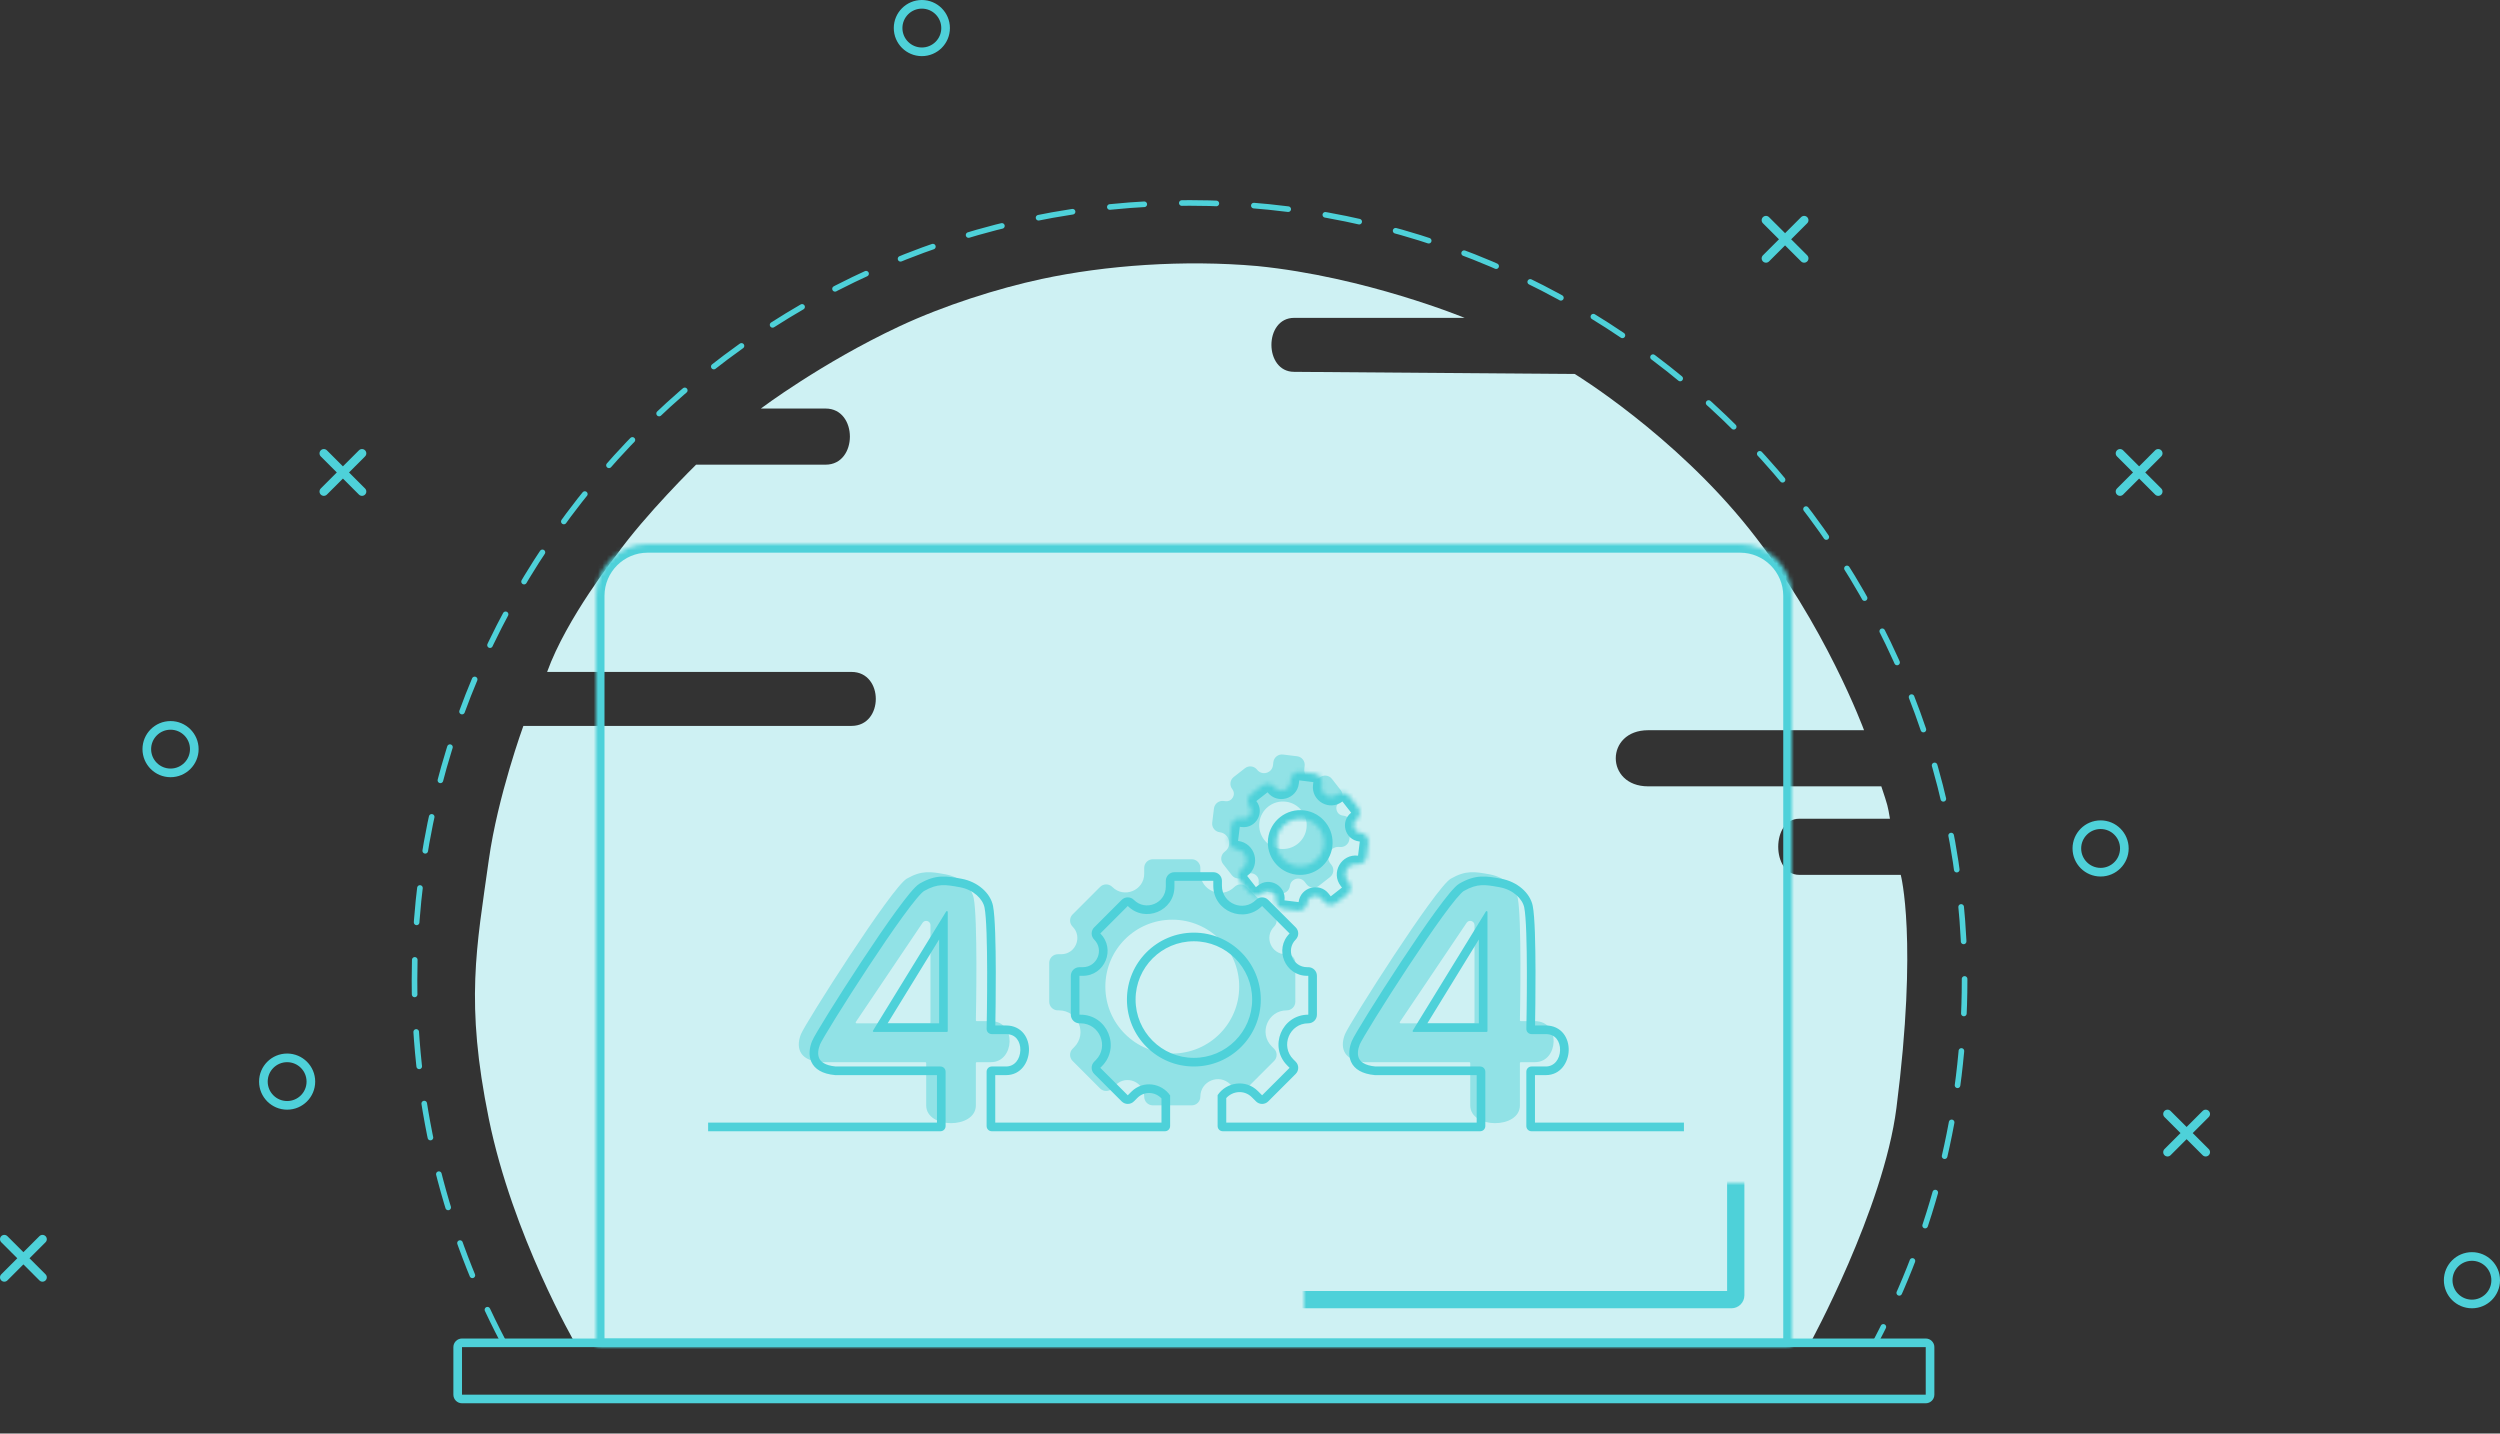 <svg width="579" height="332" viewBox="0 0 579 332" fill="none" xmlns="http://www.w3.org/2000/svg">
<rect x="0" y="0" width="579" height="332" fill="#333333" stroke="none"/>
<circle cx="572.5" cy="296.5" r="5.5" stroke="#4ED1D9" stroke-width="2"/>
<circle cx="486.5" cy="196.5" r="5.5" stroke="#4ED1D9" stroke-width="2"/>
<circle cx="213.5" cy="6.5" r="5.5" stroke="#4ED1D9" stroke-width="2"/>
<circle cx="39.5" cy="173.5" r="5.5" stroke="#4ED1D9" stroke-width="2"/>
<circle cx="66.5" cy="250.5" r="5.5" stroke="#4ED1D9" stroke-width="2"/>
<path fill-rule="evenodd" clip-rule="evenodd" d="M501.293 257.293C500.902 257.683 500.902 258.317 501.293 258.707L505.006 262.42L501.293 266.133C500.902 266.524 500.902 267.157 501.293 267.548C501.683 267.938 502.317 267.938 502.707 267.548L506.42 263.834L510.133 267.547C510.524 267.938 511.157 267.938 511.547 267.547C511.938 267.157 511.938 266.524 511.547 266.133L507.834 262.42L511.547 258.707C511.938 258.317 511.938 257.684 511.547 257.293C511.157 256.903 510.524 256.903 510.133 257.293L506.42 261.006L502.707 257.293C502.317 256.902 501.683 256.902 501.293 257.293Z" fill="#4ED1D9"/>
<path fill-rule="evenodd" clip-rule="evenodd" d="M490.293 104.293C489.902 104.683 489.902 105.317 490.293 105.707L494.006 109.42L490.293 113.133C489.902 113.524 489.902 114.157 490.293 114.548C490.683 114.938 491.317 114.938 491.707 114.548L495.42 110.834L499.133 114.547C499.524 114.938 500.157 114.938 500.547 114.547C500.938 114.157 500.938 113.524 500.547 113.133L496.834 109.42L500.547 105.707C500.938 105.317 500.938 104.684 500.547 104.293C500.157 103.903 499.524 103.903 499.133 104.293L495.42 108.006L491.707 104.293C491.317 103.902 490.683 103.902 490.293 104.293Z" fill="#4ED1D9"/>
<path fill-rule="evenodd" clip-rule="evenodd" d="M408.293 50.293C407.902 50.683 407.902 51.317 408.293 51.707L412.006 55.42L408.293 59.133C407.902 59.524 407.902 60.157 408.293 60.547C408.683 60.938 409.317 60.938 409.707 60.547L413.42 56.834L417.133 60.547C417.524 60.938 418.157 60.938 418.547 60.547C418.938 60.157 418.938 59.524 418.547 59.133L414.834 55.42L418.547 51.707C418.938 51.317 418.938 50.684 418.547 50.293C418.157 49.903 417.524 49.903 417.133 50.293L413.42 54.006L409.707 50.293C409.317 49.902 408.683 49.902 408.293 50.293Z" fill="#4ED1D9"/>
<path fill-rule="evenodd" clip-rule="evenodd" d="M0.293 286.293C-0.098 286.683 -0.098 287.317 0.293 287.707L4.006 291.42L0.293 295.133C-0.098 295.524 -0.098 296.157 0.293 296.548C0.683 296.938 1.317 296.938 1.707 296.548L5.42 292.834L9.133 296.547C9.524 296.938 10.157 296.938 10.547 296.547C10.938 296.157 10.938 295.524 10.547 295.133L6.834 291.42L10.547 287.707C10.938 287.317 10.938 286.684 10.547 286.293C10.157 285.903 9.524 285.903 9.133 286.293L5.42 290.006L1.707 286.293C1.317 285.902 0.683 285.902 0.293 286.293Z" fill="#4ED1D9"/>
<path fill-rule="evenodd" clip-rule="evenodd" d="M74.293 104.293C73.902 104.683 73.902 105.317 74.293 105.707L78.006 109.42L74.293 113.133C73.902 113.524 73.902 114.157 74.293 114.548C74.683 114.938 75.317 114.938 75.707 114.548L79.42 110.834L83.133 114.547C83.524 114.938 84.157 114.938 84.547 114.547C84.938 114.157 84.938 113.524 84.547 113.133L80.834 109.42L84.547 105.707C84.938 105.317 84.938 104.684 84.547 104.293C84.157 103.903 83.524 103.903 83.133 104.293L79.42 108.006L75.707 104.293C75.317 103.902 74.683 103.902 74.293 104.293Z" fill="#4ED1D9"/>
<path d="M191.212 107.618H161.212C161.212 107.618 149.453 119.145 142.712 128.619C142.712 128.619 131.212 143.119 126.712 155.619H197.212C204.712 155.619 204.712 168.119 197.212 168.119H121.212C121.212 168.119 115.271 184.391 113.212 199.119C110.345 219.617 107.712 232.119 113.212 259.118C118.712 286.118 133.212 311.118 133.212 311.118H419.212C419.212 311.118 436.206 280.059 439.212 256.618C444.212 217.618 440.212 202.618 440.212 202.618H416.712C410.212 202.618 410.212 189.618 416.712 189.618H437.712C437.212 186.618 437.212 186.618 435.712 182.118H381.712C371.712 182.118 371.712 169.118 381.712 169.118H431.712C431.712 169.118 422.712 144.618 405.212 122.618C387.712 100.618 364.712 86.618 364.712 86.618L299.712 86.118C292.712 86.118 292.712 73.618 299.712 73.618H339.212C339.212 73.618 316.212 64.118 291.212 61.618C274.212 60.119 256.018 61.435 241.212 64.619C231.165 66.779 218.693 70.701 208.212 75.619C190.259 84.041 176.212 94.618 176.212 94.618H191.212C198.712 94.618 198.712 107.619 191.212 107.618Z" fill="#CEF1F3"/>
<path d="M116.441 310.5C103.386 285.544 96 257.137 96 227C96 127.589 176.365 47 275.5 47C374.635 47 455 127.589 455 227C455 257.137 447.614 285.544 434.559 310.5" stroke="#4ED1D9" stroke-width="1.3" stroke-linecap="round" stroke-linejoin="round" stroke-dasharray="8 8.7"/>
<path d="M107 311C106.448 311 106 311.448 106 312V323C106 323.552 106.448 324 107 324H446C446.552 324 447 323.552 447 323V312C447 311.448 446.552 311 446 311H107Z" stroke="#4ED1D9" stroke-width="2" stroke-miterlimit="2.366" stroke-linejoin="round"/>
<mask id="path-14-inside-1_1_200" fill="white">
<rect x="151" y="137" width="251" height="164" rx="1"/>
</mask>
<rect x="151" y="137" width="251" height="164" rx="1" stroke="#4ED1D9" stroke-width="4" mask="url(#path-14-inside-1_1_200)"/>
<mask id="path-15-inside-2_1_200" fill="white">
<path d="M138 138C138 131.373 143.373 126 150 126H403C409.627 126 415 131.373 415 138V311C415 311.552 414.552 312 414 312H139C138.448 312 138 311.552 138 311V138Z"/>
</mask>
<path d="M138 138C138 131.373 143.373 126 150 126H403C409.627 126 415 131.373 415 138V311C415 311.552 414.552 312 414 312H139C138.448 312 138 311.552 138 311V138Z" stroke="#4ED1D9" stroke-width="4" mask="url(#path-15-inside-2_1_200)"/>
<path fill-rule="evenodd" clip-rule="evenodd" d="M214.509 256V246.199C214.509 246.088 214.419 245.999 214.309 245.999H190.009C184.509 245.499 184.509 241.999 185.509 239.499C186.509 236.999 206.509 205.499 210.009 203.499C213.509 201.499 215.571 201.874 219.009 202.499C222.446 203.124 225.009 205.499 225.509 207.999C226.456 212.735 226.057 234.066 226.012 236.308C226.01 236.42 226.101 236.499 226.213 236.499H229.509C235.509 236.499 235.009 245.999 229.509 245.999H226.209C226.098 245.999 226.009 246.088 226.009 246.199V256C226.009 261.5 214.509 261.5 214.509 256ZM213.67 213.718L198.21 236.687C198.12 236.82 198.216 236.999 198.376 236.999H215.3C215.41 236.999 215.5 236.909 215.5 236.799V214.277C215.5 213.289 214.222 212.899 213.67 213.718Z" fill="#91E2E6"/>
<path fill-rule="evenodd" clip-rule="evenodd" d="M265 201C265 199.895 265.895 199 267 199H276C277.105 199 278 199.895 278 201V202.146C278 206.264 282.979 208.326 285.891 205.414C286.672 204.633 287.938 204.633 288.719 205.414L295.083 211.778C295.864 212.559 295.864 213.826 295.083 214.607C292.724 216.966 294.395 221 297.732 221H298C299.105 221 300 221.895 300 223V232C300 233.105 299.105 234 298 234C293.643 234 291.461 239.268 294.542 242.349L295.083 242.891C295.864 243.672 295.864 244.938 295.083 245.719L288.719 252.083C287.938 252.864 286.672 252.864 285.891 252.083L284.935 251.127C282.376 248.568 278 250.381 278 254C278 255.105 277.105 256 276 256H267C265.895 256 265 255.105 265 254C265 250.564 260.846 248.844 258.417 251.273L257.607 252.083C256.826 252.864 255.559 252.864 254.778 252.083L248.414 245.719C247.633 244.938 247.633 243.672 248.414 242.891L248.77 242.536C251.919 239.386 249.689 234 245.234 234H245C243.895 234 243 233.105 243 232V223C243 221.895 243.895 221 245 221H245.766C249.103 221 250.774 216.966 248.414 214.607C247.633 213.826 247.633 212.559 248.414 211.778L254.778 205.414C255.559 204.633 256.826 204.633 257.607 205.414C260.335 208.143 265 206.21 265 202.352V201ZM271.5 244C280.06 244 287 237.06 287 228.5C287 219.94 280.06 213 271.5 213C262.94 213 256 219.94 256 228.5C256 237.06 262.94 244 271.5 244Z" fill="#91E2E6"/>
<path fill-rule="evenodd" clip-rule="evenodd" d="M340.509 256V246.199C340.509 246.088 340.419 245.999 340.309 245.999H316.009C310.509 245.499 310.509 241.999 311.509 239.499C312.509 236.999 332.509 205.499 336.009 203.499C339.509 201.499 341.571 201.874 345.009 202.499C348.446 203.124 351.009 205.499 351.509 207.999C352.456 212.735 352.057 234.066 352.012 236.308C352.01 236.42 352.101 236.499 352.213 236.499H355.509C361.509 236.499 361.009 245.999 355.509 245.999H352.209C352.098 245.999 352.009 246.088 352.009 246.199V256C352.009 261.5 340.509 261.5 340.509 256ZM339.67 213.718L324.21 236.687C324.12 236.82 324.216 236.999 324.376 236.999H341.3C341.41 236.999 341.5 236.909 341.5 236.799V214.277C341.5 213.289 340.222 212.899 339.67 213.718Z" fill="#91E2E6"/>
<path fill-rule="evenodd" clip-rule="evenodd" d="M294.915 176.49C295.049 175.394 296.047 174.614 297.144 174.749L300.417 175.151C301.514 175.286 302.293 176.283 302.159 177.38L302.08 178.018C301.838 179.992 304.103 181.273 305.669 180.049C306.54 179.369 307.797 179.523 308.477 180.393L310.507 182.992C311.187 183.863 311.033 185.12 310.163 185.8C308.942 186.754 309.483 188.708 311.021 188.897L311.171 188.915C312.267 189.05 313.047 190.048 312.912 191.144L312.51 194.418C312.376 195.514 311.378 196.293 310.282 196.159C308.175 195.9 306.807 198.318 308.114 199.99L308.379 200.329C309.059 201.199 308.904 202.456 308.034 203.136L305.435 205.167C304.564 205.847 303.308 205.693 302.627 204.822L302.16 204.224C301.109 202.878 298.955 203.476 298.746 205.171C298.612 206.267 297.614 207.047 296.518 206.912L293.244 206.51C292.148 206.376 291.368 205.378 291.503 204.282C291.698 202.688 289.87 201.654 288.605 202.642L288.098 203.038C287.228 203.718 285.971 203.564 285.291 202.694L283.26 200.095C282.58 199.224 282.735 197.967 283.605 197.287L283.724 197.194C285.477 195.824 284.699 193.018 282.49 192.747C281.394 192.612 280.614 191.614 280.749 190.518L281.151 187.244C281.285 186.148 282.283 185.368 283.38 185.503L283.806 185.555C285.344 185.744 286.343 183.979 285.389 182.758C284.709 181.888 284.863 180.631 285.734 179.951L288.333 177.92C289.203 177.24 290.46 177.394 291.14 178.265C292.274 179.717 294.598 179.072 294.822 177.244L294.915 176.49ZM296.459 196.588C299.474 196.958 302.218 194.814 302.588 191.8C302.958 188.785 300.814 186.04 297.8 185.67C294.785 185.3 292.04 187.444 291.67 190.459C291.3 193.474 293.444 196.218 296.459 196.588Z" fill="#91E2E6"/>
<path fill-rule="evenodd" clip-rule="evenodd" d="M253.414 248.719C252.633 247.938 252.633 246.672 253.414 245.891L253.77 245.536C256.919 242.386 254.689 237 250.234 237H250C248.895 237 248 236.105 248 235V226C248 224.895 248.895 224 250 224H250.766C254.103 224 255.774 219.966 253.414 217.607C252.633 216.826 252.633 215.559 253.414 214.778L259.778 208.414C260.559 207.633 261.826 207.633 262.607 208.414C265.335 211.143 270 209.21 270 205.352V204C270 202.895 270.895 202 272 202H281C282.105 202 283 202.895 283 204V205.146C283 209.264 287.979 211.326 290.891 208.414C291.672 207.633 292.938 207.633 293.719 208.414L300.083 214.778C300.864 215.559 300.864 216.826 300.083 217.607C297.724 219.966 299.395 224 302.732 224H303C304.105 224 305 224.895 305 226V235C305 236.105 304.105 237 303 237C298.643 237 296.461 242.268 299.542 245.349L300.083 245.891C300.864 246.672 300.864 247.938 300.083 248.719L293.719 255.083C292.938 255.864 291.672 255.864 290.891 255.083L289.935 254.127C288.138 252.33 285.444 252.689 284 254.316V256V259.999H342V248.999H318.5H318.455L318.409 248.995C315.459 248.726 313.667 247.612 312.901 245.909C312.174 244.295 312.531 242.478 313.072 241.127C313.231 240.728 313.7 239.888 314.334 238.809C314.989 237.695 315.871 236.245 316.908 234.573C318.983 231.229 321.692 226.987 324.478 222.761C327.263 218.537 330.132 214.319 332.527 211.028C333.724 209.383 334.812 207.959 335.716 206.876C336.168 206.336 336.583 205.87 336.95 205.501C337.301 205.147 337.662 204.826 338.004 204.631C339.861 203.569 341.401 203.105 342.967 203.016C344.469 202.931 345.946 203.2 347.608 203.502L347.679 203.515C351.418 204.195 354.382 206.808 354.981 209.803C355.236 211.079 355.389 213.381 355.484 216.07C355.58 218.786 355.617 221.979 355.624 225.086C355.635 230.357 355.557 235.401 355.519 237.499H358C359.793 237.499 361.179 238.223 362.086 239.359C362.971 240.468 363.348 241.9 363.312 243.275C363.241 245.967 361.492 248.999 358 248.999H355.5V259.999H390V261.999H354.7C354.037 261.999 353.5 261.462 353.5 260.799V248.199C353.5 247.536 354.037 246.999 354.7 246.999H358C360.008 246.999 361.259 245.28 361.313 243.223C361.339 242.223 361.06 241.279 360.523 240.607C360.009 239.963 359.207 239.499 358 239.499H354.704C354.126 239.499 353.489 239.049 353.504 238.288C353.526 237.17 353.637 231.285 353.624 225.091C353.617 221.993 353.58 218.825 353.485 216.14C353.39 213.427 353.238 211.287 353.019 210.195C352.618 208.189 350.456 206.053 347.321 205.483C345.574 205.165 344.322 204.943 343.08 205.013C341.88 205.081 340.639 205.429 338.996 206.367C338.9 206.422 338.695 206.582 338.368 206.91C338.057 207.223 337.683 207.642 337.251 208.159C336.388 209.192 335.33 210.576 334.144 212.205C331.775 215.46 328.925 219.649 326.147 223.862C323.371 228.073 320.673 232.3 318.607 235.628C317.575 237.292 316.702 238.728 316.058 239.823C315.394 240.953 315.019 241.644 314.928 241.87C314.469 243.019 314.326 244.203 314.724 245.088C315.081 245.881 316.03 246.761 318.546 246.999H342.8C343.463 246.999 344 247.536 344 248.199V260.799C344 261.462 343.463 261.999 342.8 261.999H283.2C282.537 261.999 282 261.462 282 260.799V258.732V256V254V253.631C283.977 250.677 288.446 249.81 291.349 252.713L292.305 253.669L298.669 247.305L298.127 246.763C293.786 242.422 296.861 235 303 235V226H302.732C297.613 226 295.05 219.812 298.669 216.192L292.305 209.828C288.133 214 281 211.046 281 205.146V204L272 204V205.352C272 210.992 265.181 213.817 261.192 209.828L254.828 216.192C258.448 219.812 255.884 226 250.766 226H250V235H250.234C256.47 235 259.594 242.54 255.184 246.95L254.828 247.305L261.192 253.669L262.003 252.859C264.79 250.071 269.073 250.882 271 253.695V254V258.732V260.799C271 261.462 270.463 261.999 269.8 261.999H229.7C229.037 261.999 228.5 261.462 228.5 260.799V248.199C228.5 247.536 229.037 246.999 229.7 246.999H233C235.008 246.999 236.259 245.28 236.313 243.223C236.339 242.223 236.06 241.279 235.523 240.607C235.009 239.963 234.207 239.499 233 239.499H229.704C229.126 239.499 228.489 239.049 228.504 238.288C228.526 237.17 228.637 231.285 228.624 225.091C228.617 221.993 228.58 218.825 228.485 216.14C228.39 213.427 228.238 211.287 228.019 210.195C227.618 208.189 225.456 206.053 222.321 205.483C220.574 205.165 219.322 204.943 218.08 205.013C216.88 205.081 215.639 205.429 213.996 206.367C213.9 206.422 213.695 206.582 213.368 206.91C213.057 207.223 212.683 207.642 212.251 208.159C211.388 209.192 210.33 210.576 209.144 212.205C206.775 215.46 203.925 219.649 201.147 223.862C198.371 228.073 195.673 232.3 193.607 235.628C192.575 237.292 191.702 238.728 191.058 239.823C190.394 240.953 190.019 241.644 189.928 241.87C189.469 243.019 189.326 244.203 189.724 245.088C190.081 245.881 191.03 246.761 193.546 246.999H217.8C218.463 246.999 219 247.536 219 248.199V260.799C219 261.462 218.463 261.999 217.8 261.999H164V259.999H217V248.999H193.5H193.455L193.409 248.995C190.459 248.727 188.667 247.612 187.901 245.909C187.174 244.295 187.531 242.478 188.072 241.127C188.231 240.728 188.7 239.888 189.334 238.809C189.989 237.695 190.871 236.245 191.908 234.573C193.983 231.229 196.692 226.987 199.478 222.761C202.263 218.537 205.132 214.319 207.527 211.028C208.724 209.383 209.812 207.959 210.716 206.876C211.168 206.336 211.583 205.87 211.95 205.501C212.301 205.147 212.662 204.826 213.004 204.631C214.861 203.569 216.401 203.105 217.967 203.016C219.469 202.931 220.946 203.2 222.608 203.502L222.679 203.515C226.418 204.195 229.382 206.808 229.981 209.803C230.236 211.079 230.389 213.381 230.484 216.07C230.58 218.786 230.617 221.979 230.624 225.087C230.635 230.357 230.557 235.401 230.519 237.499H233C234.793 237.499 236.179 238.223 237.086 239.359C237.971 240.468 238.348 241.9 238.312 243.275C238.241 245.967 236.492 248.999 233 248.999H230.5V259.999H269V254.396C267.617 252.9 265.102 252.588 263.417 254.273L262.607 255.083C261.826 255.864 260.559 255.864 259.778 255.083L253.414 248.719ZM290 231.5C290 238.956 283.956 245 276.5 245C269.044 245 263 238.956 263 231.5C263 224.044 269.044 218 276.5 218C283.956 218 290 224.044 290 231.5ZM292 231.5C292 240.06 285.06 247 276.5 247C267.94 247 261 240.06 261 231.5C261 222.94 267.94 216 276.5 216C285.06 216 292 222.94 292 231.5ZM204.347 238.999H204.149H202.683H202.358C202.201 238.999 202.105 238.828 202.187 238.694L202.358 238.417L203.125 237.167L203.228 236.999L217.5 213.756L218.191 212.631L219.065 211.207L219.13 211.102C219.235 210.93 219.5 211.005 219.5 211.207V211.33V213.001V214.321V238.799C219.5 238.909 219.41 238.999 219.3 238.999H204.347ZM217.5 236.999H205.575L217.5 217.578V236.999ZM329.347 238.999H329.149H327.683H327.357C327.201 238.999 327.105 238.828 327.187 238.694L327.357 238.417L328.125 237.167L328.228 236.999L342.5 213.756L343.191 212.631L344.065 211.207L344.13 211.102C344.235 210.93 344.5 211.005 344.5 211.207V211.33V213.001V214.321V238.799C344.5 238.909 344.41 238.999 344.3 238.999H329.347ZM342.5 236.999H330.575L342.5 217.578V236.999Z" fill="#4ED1D9"/>
<mask id="path-21-inside-3_1_200" fill="white">
<path fill-rule="evenodd" clip-rule="evenodd" d="M298.915 180.49C299.049 179.394 300.047 178.614 301.144 178.749L304.417 179.151C305.514 179.286 306.293 180.283 306.159 181.38L306.08 182.018C305.838 183.992 308.103 185.273 309.669 184.049C310.54 183.369 311.797 183.523 312.477 184.393L314.507 186.992C315.187 187.863 315.033 189.12 314.163 189.8C312.942 190.754 313.483 192.708 315.021 192.897L315.171 192.915C316.267 193.05 317.047 194.048 316.912 195.144L316.51 198.418C316.376 199.514 315.378 200.293 314.282 200.159C312.175 199.9 310.807 202.318 312.114 203.99L312.379 204.329C313.059 205.199 312.904 206.456 312.034 207.136L309.435 209.167C308.564 209.847 307.308 209.693 306.627 208.822L306.16 208.224C305.109 206.878 302.955 207.476 302.746 209.171C302.612 210.267 301.614 211.047 300.518 210.912L297.244 210.51C296.148 210.376 295.368 209.378 295.503 208.282C295.698 206.688 293.87 205.654 292.605 206.642L292.098 207.038C291.228 207.718 289.971 207.564 289.291 206.694L287.26 204.095C286.58 203.224 286.735 201.967 287.605 201.287L287.724 201.194C289.477 199.824 288.699 197.018 286.49 196.747C285.394 196.612 284.614 195.614 284.749 194.518L285.151 191.244C285.285 190.148 286.283 189.368 287.38 189.503L287.806 189.555C289.344 189.744 290.343 187.979 289.389 186.758C288.709 185.888 288.863 184.631 289.734 183.951L292.333 181.92C293.203 181.24 294.46 181.394 295.14 182.265C296.274 183.717 298.598 183.072 298.822 181.244L298.915 180.49ZM300.459 200.588C303.474 200.958 306.218 198.814 306.588 195.8C306.958 192.785 304.815 190.04 301.8 189.67C298.785 189.3 296.04 191.444 295.67 194.459C295.3 197.474 297.444 200.218 300.459 200.588Z"/>
</mask>
<path d="M309.669 184.049L310.901 185.625L310.901 185.625L309.669 184.049ZM312.477 184.393L310.901 185.625L310.901 185.625L312.477 184.393ZM314.507 186.992L316.083 185.761L316.083 185.761L314.507 186.992ZM314.163 189.8L315.394 191.376L315.394 191.376L314.163 189.8ZM309.435 209.167L310.666 210.743L310.666 210.743L309.435 209.167ZM292.605 206.642L291.374 205.066L292.605 206.642ZM292.098 207.038L293.33 208.614L292.098 207.038ZM289.291 206.694L287.715 207.925L287.715 207.925L289.291 206.694ZM287.26 204.095L288.836 202.863L288.836 202.863L287.26 204.095ZM287.605 201.287L288.836 202.863L288.836 202.863L287.605 201.287ZM287.724 201.194L286.492 199.618L286.492 199.618L287.724 201.194ZM287.38 189.503L287.136 191.488L287.38 189.503ZM287.806 189.555L288.05 187.57L287.806 189.555ZM289.389 186.758L290.965 185.527L290.965 185.527L289.389 186.758ZM289.734 183.951L290.965 185.527L289.734 183.951ZM292.333 181.92L293.564 183.496L293.564 183.496L292.333 181.92ZM295.14 182.265L296.716 181.033L296.716 181.033L295.14 182.265ZM301.387 176.764C299.195 176.495 297.199 178.054 296.93 180.247L300.9 180.734L301.387 176.764ZM304.661 177.166L301.387 176.764L300.9 180.734L304.174 181.136L304.661 177.166ZM308.144 181.623C308.413 179.431 306.854 177.435 304.661 177.166L304.174 181.136L308.144 181.623ZM308.065 182.262L308.144 181.623L304.174 181.136L304.095 181.774L308.065 182.262ZM308.438 182.473C308.375 182.522 308.337 182.527 308.315 182.528C308.282 182.529 308.233 182.521 308.181 182.492C308.129 182.462 308.097 182.425 308.082 182.396C308.071 182.377 308.056 182.341 308.065 182.262L304.095 181.774C303.636 185.516 307.93 187.946 310.901 185.625L308.438 182.473ZM314.053 183.162C312.693 181.421 310.179 181.113 308.438 182.473L310.901 185.625L310.901 185.625L314.053 183.162ZM316.083 185.761L314.053 183.162L310.901 185.625L312.931 188.224L316.083 185.761ZM315.394 191.376C317.135 190.016 317.443 187.502 316.083 185.761L312.931 188.224L315.394 191.376ZM315.265 190.912C315.295 190.915 315.355 190.936 315.409 190.985C315.455 191.027 315.476 191.069 315.485 191.101C315.493 191.132 315.498 191.179 315.48 191.239C315.459 191.308 315.417 191.357 315.394 191.376L312.931 188.224C310.306 190.275 311.471 194.476 314.778 194.882L315.265 190.912ZM315.415 190.93L315.265 190.912L314.778 194.882L314.927 194.9L315.415 190.93ZM318.897 195.388C319.167 193.195 317.607 191.199 315.415 190.93L314.927 194.9L318.897 195.388ZM318.495 198.661L318.897 195.388L314.927 194.9L314.525 198.174L318.495 198.661ZM314.038 202.144C316.23 202.413 318.226 200.854 318.495 198.661L314.525 198.174L314.038 202.144ZM313.69 202.759C313.62 202.67 313.605 202.602 313.603 202.551C313.6 202.489 313.615 202.412 313.658 202.335C313.702 202.258 313.76 202.205 313.815 202.176C313.859 202.152 313.925 202.13 314.038 202.144L314.525 198.174C310.65 197.698 308.134 202.145 310.538 205.222L313.69 202.759ZM313.955 203.098L313.69 202.759L310.538 205.222L310.803 205.56L313.955 203.098ZM313.265 208.712C315.006 207.352 315.315 204.839 313.955 203.098L310.803 205.56L313.265 208.712ZM310.666 210.743L313.265 208.712L310.803 205.56L308.204 207.591L310.666 210.743ZM305.051 210.054C306.412 211.794 308.925 212.103 310.666 210.743L308.204 207.591L308.204 207.591L305.051 210.054ZM304.584 209.456L305.051 210.054L308.204 207.591L307.736 206.993L304.584 209.456ZM304.731 209.415C304.733 209.405 304.733 209.41 304.727 209.424C304.721 209.437 304.712 209.45 304.702 209.461C304.692 209.472 304.684 209.478 304.68 209.481C304.675 209.483 304.672 209.484 304.671 209.484C304.671 209.485 304.668 209.485 304.663 209.485C304.657 209.485 304.647 209.484 304.633 209.48C304.619 209.476 304.605 209.469 304.593 209.461C304.58 209.452 304.578 209.448 304.584 209.456L307.736 206.993C305.588 204.243 301.187 205.463 300.761 208.927L304.731 209.415ZM300.274 212.897C302.466 213.167 304.462 211.607 304.731 209.415L300.761 208.927L300.761 208.927L300.274 212.897ZM297 212.496L300.274 212.897L300.761 208.927L297.488 208.525L297 212.496ZM293.517 208.038C293.248 210.231 294.807 212.226 297 212.496L297.488 208.525L297.488 208.525L293.517 208.038ZM293.836 208.218C293.824 208.228 293.779 208.252 293.718 208.255C293.668 208.258 293.635 208.245 293.617 208.235C293.598 208.224 293.571 208.203 293.547 208.159C293.518 208.105 293.515 208.054 293.517 208.038L297.488 208.525C297.9 205.164 294.043 202.981 291.374 205.066L293.836 208.218ZM293.33 208.614L293.836 208.218L291.374 205.066L290.867 205.462L293.33 208.614ZM287.715 207.925C289.075 209.666 291.589 209.974 293.33 208.614L290.867 205.462L290.867 205.462L287.715 207.925ZM285.684 205.326L287.715 207.925L290.867 205.462L288.836 202.863L285.684 205.326ZM286.374 199.711C284.633 201.071 284.324 203.585 285.684 205.326L288.836 202.863L288.836 202.863L286.374 199.711ZM286.492 199.618L286.374 199.711L288.836 202.863L288.955 202.77L286.492 199.618ZM286.246 198.732C286.687 198.786 286.842 199.345 286.492 199.618L288.955 202.77C292.113 200.303 290.711 195.25 286.734 194.761L286.246 198.732ZM282.764 194.274C282.495 196.467 284.054 198.462 286.246 198.732L286.734 194.761L282.764 194.274ZM283.166 191L282.764 194.274L286.734 194.761L287.136 191.488L283.166 191ZM287.623 187.518C285.431 187.248 283.435 188.808 283.166 191L287.136 191.488L287.136 191.488L287.623 187.518ZM288.05 187.57L287.623 187.518L287.136 191.488L287.563 191.54L288.05 187.57ZM287.813 187.989C287.795 187.966 287.766 187.908 287.763 187.835C287.76 187.774 287.775 187.729 287.791 187.7C287.808 187.672 287.838 187.636 287.892 187.606C287.957 187.572 288.02 187.566 288.05 187.57L287.563 191.54C290.869 191.946 293.016 188.152 290.965 185.527L287.813 187.989ZM288.502 182.375C286.762 183.735 286.453 186.248 287.813 187.989L290.965 185.527L290.965 185.527L288.502 182.375ZM291.101 180.344L288.502 182.375L290.965 185.527L293.564 183.496L291.101 180.344ZM296.716 181.033C295.356 179.293 292.842 178.984 291.101 180.344L293.564 183.496L293.564 183.496L296.716 181.033ZM296.837 181C296.836 181.014 296.833 181.023 296.832 181.028C296.83 181.034 296.829 181.036 296.829 181.037C296.829 181.037 296.829 181.037 296.829 181.037C296.829 181.036 296.83 181.036 296.83 181.036C296.829 181.037 296.816 181.049 296.788 181.057C296.76 181.065 296.743 181.061 296.741 181.06C296.741 181.06 296.742 181.061 296.742 181.061C296.743 181.061 296.743 181.061 296.742 181.061C296.742 181.06 296.739 181.059 296.735 181.055C296.731 181.051 296.725 181.045 296.716 181.033L293.564 183.496C295.795 186.352 300.366 185.085 300.807 181.487L296.837 181ZM296.93 180.247L296.837 181L300.807 181.487L300.9 180.734L296.93 180.247ZM304.603 195.556C304.368 197.474 302.621 198.839 300.703 198.603L300.215 202.573C304.327 203.078 308.069 200.155 308.573 196.043L304.603 195.556ZM301.556 191.655C303.474 191.891 304.839 193.637 304.603 195.556L308.573 196.043C309.078 191.932 306.155 188.19 302.043 187.685L301.556 191.655ZM297.655 194.703C297.891 192.784 299.637 191.42 301.556 191.655L302.043 187.685C297.932 187.18 294.19 190.104 293.685 194.215L297.655 194.703ZM300.703 198.603C298.784 198.368 297.42 196.621 297.655 194.703L293.685 194.215C293.18 198.327 296.104 202.069 300.215 202.573L300.703 198.603Z" fill="#4ED1D9" mask="url(#path-21-inside-3_1_200)"/>
</svg>
